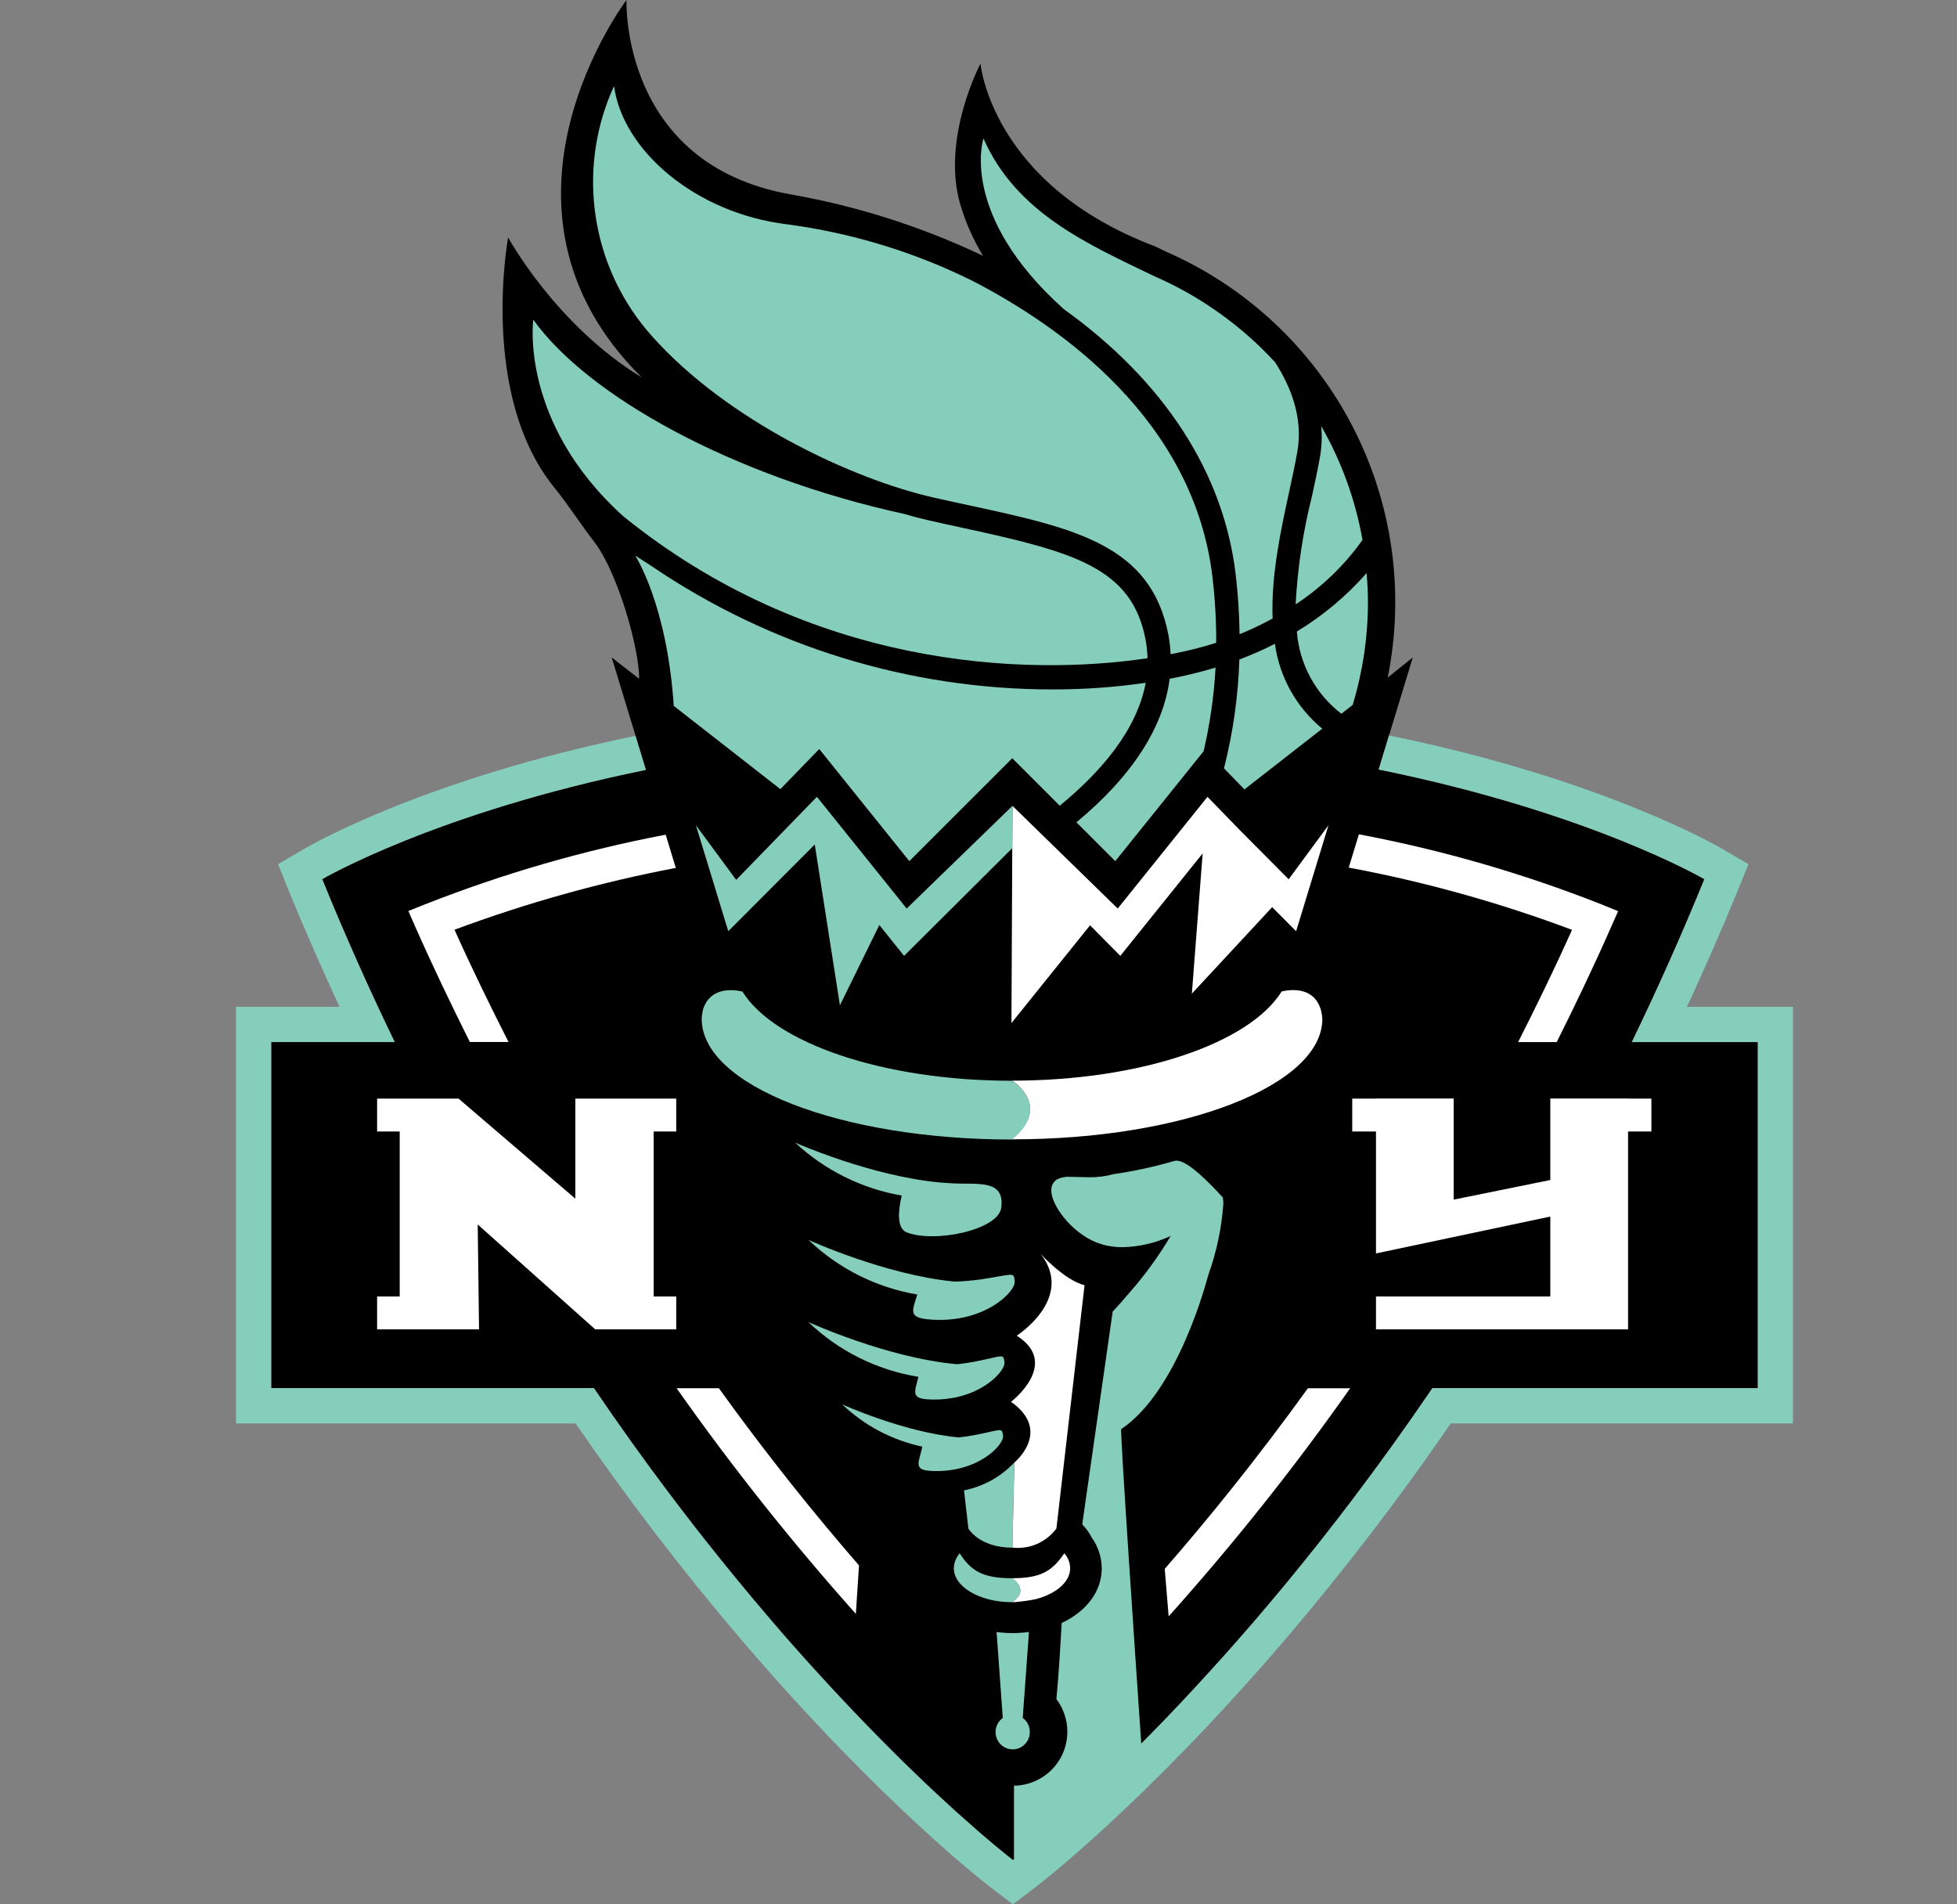<svg width="37" height="36" viewBox="0 0 37 36" fill="none" xmlns="http://www.w3.org/2000/svg">
<rect x="0" y="0" width="37" height="36" fill="#808080" stroke="none"/>
<g clip-path="url(#clip0_3578_1393)">
<path d="M31.586 19.7H30.853C31.327 18.719 31.787 17.695 32.224 16.62C32.224 16.62 30.074 15.358 26.066 14.547L26.711 12.428L26.237 12.809C26.563 11.19 26.326 9.509 25.564 8.045C24.802 6.58 23.562 5.421 22.049 4.759L21.842 4.659C18.737 3.486 18.538 1.202 18.538 1.202C18.538 1.202 17.788 2.617 18.157 3.869C18.258 4.209 18.402 4.534 18.586 4.836C17.433 4.288 16.21 3.897 14.952 3.675C11.719 3.106 11.845 0 11.845 0C11.845 0 8.875 3.915 12.134 7.136C10.498 6.136 9.607 4.488 9.607 4.488C9.607 4.488 9.055 7.457 10.477 9.213C10.747 9.547 10.977 9.91 11.24 10.25C11.687 10.834 12.093 12.287 12.083 12.832L11.565 12.428L12.202 14.519L12.213 14.553C8.229 15.366 6.093 16.619 6.093 16.619C6.53 17.694 6.99 18.718 7.464 19.699H5.128V26.241H11.232C11.704 26.937 12.173 27.593 12.637 28.207C12.734 28.336 12.831 28.463 12.928 28.59C13.064 28.768 13.2 28.942 13.335 29.113C13.419 29.218 13.502 29.322 13.585 29.426C13.73 29.606 13.873 29.782 14.015 29.953C14.09 30.045 14.166 30.136 14.241 30.226C14.363 30.372 14.485 30.515 14.605 30.654C14.698 30.763 14.792 30.871 14.883 30.976C14.975 31.081 15.078 31.198 15.175 31.305L15.349 31.499C15.497 31.663 15.643 31.822 15.787 31.976L15.935 32.134C16.081 32.289 16.223 32.439 16.362 32.582L16.496 32.719C16.633 32.86 16.767 32.994 16.895 33.122L17.02 33.247C17.145 33.372 17.265 33.486 17.381 33.597L17.496 33.707C17.567 33.774 17.635 33.838 17.701 33.9C17.745 33.941 17.787 33.98 17.83 34.019C17.923 34.105 18.013 34.187 18.097 34.264L18.213 34.367C18.29 34.436 18.363 34.5 18.431 34.559L18.537 34.652L18.698 34.789L18.8 34.875L18.883 34.944L18.991 35.032L19.05 35.081L19.09 35.112L19.158 35.165L19.25 35.093L19.259 35.086L19.317 35.039L19.434 34.944L19.486 34.901L19.663 34.752L19.689 34.73C19.761 34.667 19.843 34.598 19.929 34.523L19.961 34.491C20.053 34.41 20.149 34.322 20.256 34.227L20.297 34.19C20.407 34.091 20.522 33.985 20.644 33.871L20.669 33.847C20.928 33.604 21.215 33.328 21.526 33.017L21.538 33.005C21.691 32.852 21.849 32.692 22.011 32.523L22.049 32.483C22.213 32.314 22.38 32.138 22.549 31.953C22.559 31.943 22.569 31.932 22.579 31.922C22.93 31.543 23.3 31.131 23.684 30.686L23.721 30.643C23.904 30.431 24.09 30.21 24.279 29.981L24.353 29.892C24.539 29.666 24.728 29.432 24.919 29.192C24.943 29.162 24.966 29.13 24.991 29.101C25.188 28.851 25.386 28.595 25.587 28.329C26.078 27.681 26.579 26.985 27.084 26.243H33.236V19.7H31.586Z" fill="black"/>
<path d="M22.114 12.832C21.998 13.752 21.399 14.678 20.351 15.545L21.086 16.279L22.756 14.202C22.877 13.682 22.953 13.153 22.982 12.62C22.696 12.706 22.407 12.776 22.114 12.832V12.832Z" fill="#86CEBC"/>
<path d="M24.104 12.17C23.886 12.282 23.661 12.381 23.432 12.467C23.41 13.162 23.312 13.852 23.141 14.525L23.528 14.923L24.999 13.775C24.51 13.371 24.19 12.799 24.104 12.17V12.17Z" fill="#86CEBC"/>
<path d="M12.785 20.768V21.39H12.358V24.509H12.785V25.13H11.253L9.032 23.148L9.057 25.13H7.13V24.509H7.557V21.39H7.13V20.768H8.669L10.878 22.66V20.768H12.785Z" fill="white"/>
<path d="M31.222 20.768H30.781V20.766H29.311V22.307L27.484 22.678V20.766H26.015V20.768H25.566V21.39H26.015V23.695L29.311 22.998V24.509H26.015V25.13H30.781V25.128V24.509V21.39H31.222V20.768Z" fill="white"/>
<path d="M25.117 15.6L24.364 16.622L23.448 15.7L22.829 15.063L22.823 15.072L22.82 15.069V15.075L21.132 17.175L19.142 15.234L19.123 19.34L20.609 17.492L21.181 18.07L22.738 16.133L22.534 18.784L24.052 17.149L24.505 17.604L25.117 15.6Z" fill="white"/>
<path d="M17.142 17.175L15.445 15.063L13.919 16.633L13.157 15.6L13.769 17.604L15.403 15.966L15.405 15.97L15.88 19.005L16.625 17.487L17.093 18.07L19.138 16.034L19.142 15.234L17.142 17.175Z" fill="#86CEBC"/>
<path d="M18.006 22.37C17.928 22.365 17.857 22.361 17.792 22.356C16.479 22.241 15.034 21.601 15.034 21.601C15.594 22.123 16.294 22.47 17.048 22.601C16.985 22.868 16.947 23.215 17.137 23.294C17.648 23.505 18.875 23.257 18.93 22.831C19 22.289 18.488 22.396 18.006 22.37Z" fill="#86CEBC"/>
<path d="M18.551 24.185C18.385 24.208 18.218 24.223 18.051 24.228C16.735 24.103 15.285 23.439 15.285 23.439C15.852 23.981 16.569 24.341 17.343 24.472C17.249 24.775 17.169 24.904 17.547 24.941C18.588 25.04 19.2 24.424 19.184 24.228C19.168 24.033 19.169 24.093 18.551 24.185Z" fill="#86CEBC"/>
<path d="M18.427 25.741C18.311 25.763 18.202 25.778 18.097 25.79H18.101C16.773 25.674 15.282 24.991 15.282 24.991C15.855 25.54 16.581 25.901 17.365 26.028C17.292 26.314 17.217 26.438 17.562 26.455C18.493 26.5 19.013 25.926 18.991 25.753C18.968 25.579 18.975 25.634 18.427 25.741Z" fill="#86CEBC"/>
<path d="M18.431 27.128C18.324 27.149 18.222 27.163 18.124 27.173C17.079 27.076 15.922 26.548 15.922 26.548C16.344 26.95 16.869 27.227 17.439 27.348C17.368 27.66 17.263 27.79 17.612 27.807C18.493 27.849 18.987 27.307 18.964 27.143C18.942 26.978 18.949 27.028 18.431 27.128Z" fill="#86CEBC"/>
<path d="M18.226 28.174L18.309 28.897C18.309 28.897 18.516 29.257 19.141 29.258L19.177 27.648C18.922 27.918 18.59 28.102 18.226 28.174V28.174Z" fill="#86CEBC"/>
<path d="M19.141 29.258L19.178 27.648C19.178 27.648 19.901 27.055 19.115 26.5C19.115 26.5 20.059 25.78 19.223 25.25C19.223 25.25 20.327 24.545 19.677 23.706C19.677 23.706 20.128 24.203 20.505 24.296L19.973 28.895C19.878 29.023 19.751 29.124 19.604 29.188C19.458 29.251 19.297 29.274 19.138 29.256" fill="white"/>
<path d="M19.134 29.835C18.603 29.835 18.362 29.71 18.145 29.364C18.076 29.442 18.037 29.541 18.034 29.646C18.034 30 18.527 30.288 19.134 30.288C19.487 30.056 19.134 29.835 19.134 29.835Z" fill="#86CEBC"/>
<path d="M20.233 29.646C20.231 29.542 20.192 29.442 20.122 29.364C19.887 29.711 19.664 29.835 19.134 29.835C19.134 29.835 19.488 30.056 19.134 30.288C19.16 30.289 19.186 30.288 19.211 30.284C19.336 30.274 19.46 30.256 19.582 30.231C19.966 30.131 20.233 29.906 20.233 29.646Z" fill="white"/>
<path d="M22.095 30.556C23.322 29.187 24.468 27.747 25.527 26.244H24.728C23.78 27.556 22.861 28.696 22.021 29.658L22.095 30.556Z" fill="white"/>
<path d="M16.241 29.593C15.417 28.644 14.518 27.531 13.591 26.243H12.792C13.839 27.729 14.971 29.153 16.181 30.509L16.241 29.593Z" fill="white"/>
<path d="M30.282 17.098C28.798 16.512 27.261 16.068 25.692 15.772L25.5 16.401C26.939 16.67 28.351 17.064 29.722 17.578C29.391 18.314 29.049 19.016 28.702 19.7H29.432C29.782 19 30.126 18.283 30.457 17.532L30.593 17.225L30.282 17.098Z" fill="white"/>
<path d="M12.777 16.407L12.586 15.779C11.03 16.075 9.506 16.517 8.033 17.097L7.721 17.222L7.856 17.53C8.188 18.28 8.533 18.997 8.883 19.698H9.614C9.266 19.01 8.923 18.312 8.593 17.576C9.952 17.07 11.352 16.679 12.777 16.407V16.407Z" fill="white"/>
<path d="M19.134 20.431C16.691 20.431 14.639 19.715 14.036 18.744C13.819 18.696 13.422 18.673 13.293 19.081C13.278 19.14 13.269 19.201 13.267 19.262C13.267 20.521 15.892 21.542 19.134 21.542C19.903 20.907 19.135 20.432 19.134 20.431Z" fill="#86CEBC"/>
<path d="M25.001 19.26C24.997 19.208 24.99 19.156 24.977 19.105C24.859 18.673 24.454 18.693 24.232 18.742C23.63 19.715 21.578 20.429 19.134 20.429C19.134 20.429 19.903 20.905 19.134 21.538C22.374 21.541 25.001 20.52 25.001 19.26Z" fill="white"/>
<path d="M33.234 19.034H31.894C32.217 18.334 32.535 17.618 32.84 16.87L33.057 16.337L32.561 16.046C32.429 15.969 30.249 14.717 26.261 13.903L26.066 14.547C30.074 15.359 32.224 16.62 32.224 16.62C31.786 17.695 31.326 18.719 30.852 19.7H33.234V26.241H27.082C26.577 26.983 26.076 27.678 25.585 28.327C25.384 28.593 25.186 28.848 24.989 29.098C24.964 29.128 24.941 29.161 24.917 29.189C24.726 29.43 24.537 29.663 24.351 29.89L24.277 29.979C24.088 30.207 23.902 30.428 23.719 30.641L23.683 30.683C23.298 31.128 22.928 31.541 22.577 31.919C22.567 31.93 22.558 31.94 22.547 31.951C22.376 32.136 22.209 32.312 22.047 32.481L22.009 32.52C21.861 32.674 21.717 32.821 21.577 32.961C21.473 31.444 21.173 27.033 21.198 27.016C22.279 26.293 22.817 24.198 22.843 24.108C22.999 23.675 23.095 23.224 23.129 22.765C23.13 22.726 23.127 22.687 23.121 22.648V22.64L23.115 22.633C23.115 22.633 22.962 22.462 22.781 22.29C22.599 22.117 22.391 21.945 22.244 21.941C22.231 21.941 22.218 21.943 22.205 21.946C21.829 22.056 21.445 22.139 21.057 22.196H21.053C20.902 22.238 20.745 22.258 20.587 22.255C20.462 22.255 20.341 22.247 20.238 22.247C20.152 22.24 20.066 22.256 19.988 22.293C19.951 22.315 19.922 22.347 19.902 22.385C19.883 22.423 19.874 22.466 19.877 22.508V22.517C19.882 22.779 20.24 23.287 20.721 23.484C20.883 23.548 21.056 23.579 21.23 23.577C21.542 23.57 21.85 23.497 22.133 23.365C21.913 23.736 21.66 24.087 21.376 24.412C21.243 24.569 21.126 24.701 21.037 24.794L20.461 28.818C20.533 28.89 20.593 28.973 20.639 29.064C20.761 29.234 20.828 29.437 20.83 29.646C20.83 30.093 20.533 30.465 20.074 30.681L20.069 30.739C20.054 31.026 20.017 31.661 19.973 32.121C20.087 32.271 20.157 32.451 20.175 32.639C20.193 32.827 20.159 33.016 20.076 33.186C19.992 33.355 19.864 33.499 19.704 33.599C19.544 33.7 19.36 33.755 19.171 33.757V35.148L19.149 35.164L19.082 35.111L19.042 35.079L18.983 35.031L18.875 34.943L18.791 34.874L18.69 34.788L18.529 34.651L18.423 34.558C18.355 34.496 18.282 34.433 18.205 34.366L18.089 34.263C18.005 34.186 17.915 34.104 17.821 34.017C17.779 33.979 17.737 33.94 17.693 33.899C17.626 33.836 17.558 33.774 17.488 33.706L17.373 33.596C17.257 33.484 17.137 33.369 17.012 33.246L16.887 33.121C16.758 32.993 16.625 32.859 16.488 32.718L16.354 32.581C16.215 32.438 16.073 32.289 15.927 32.133L15.778 31.974C15.636 31.821 15.49 31.662 15.341 31.498L15.166 31.304C15.07 31.196 14.973 31.087 14.875 30.975C14.783 30.87 14.688 30.762 14.596 30.653C14.476 30.513 14.355 30.37 14.233 30.224C14.158 30.135 14.082 30.044 14.006 29.952C13.864 29.78 13.721 29.605 13.577 29.424C13.494 29.322 13.41 29.218 13.327 29.112C13.192 28.941 13.056 28.767 12.92 28.588C12.823 28.463 12.726 28.335 12.629 28.206C12.166 27.591 11.698 26.935 11.223 26.24H5.127V19.7H7.461C6.987 18.719 6.527 17.695 6.09 16.62C6.09 16.62 8.226 15.366 12.21 14.554L12.014 13.911C8.048 14.723 5.885 15.969 5.753 16.046L5.257 16.337L5.473 16.87C5.778 17.62 6.098 18.334 6.419 19.034H4.461V26.909H10.883C11.856 28.327 12.902 29.693 14.018 31.001C16.665 34.097 18.665 35.631 18.749 35.694L19.151 36L19.554 35.694C19.637 35.632 21.642 34.097 24.292 31.001C25.408 29.693 26.455 28.327 27.429 26.909H33.898V19.034L33.234 19.034Z" fill="#86CEBC"/>
<path d="M21.696 12.443C21.692 12.324 21.68 12.206 21.658 12.088C21.399 10.734 20.306 10.436 18.235 9.986C18.014 9.938 17.786 9.889 17.55 9.835C17.411 9.804 17.259 9.764 17.102 9.717C13.832 9.004 11.106 7.476 10.083 6.044C10.083 6.044 9.813 7.976 11.78 9.756C15.316 12.622 19.354 12.792 21.696 12.443Z" fill="#86CEBC"/>
<path d="M18.328 9.554C20.324 9.987 21.766 10.3 22.091 12.005C22.113 12.124 22.127 12.246 22.132 12.367C22.423 12.312 22.711 12.241 22.994 12.152C22.996 11.738 22.972 11.325 22.924 10.914C22.575 7.945 20.058 6.171 18.374 5.303C17.276 4.761 16.097 4.402 14.883 4.241C13.148 4.031 11.773 2.842 11.61 1.629C11.61 1.629 11.56 1.728 11.493 1.904C11.212 2.649 11.141 3.458 11.287 4.241C11.432 5.024 11.79 5.753 12.32 6.347C13.747 7.956 16.128 9.061 17.648 9.405C17.882 9.458 18.109 9.508 18.328 9.554Z" fill="#86CEBC"/>
<path d="M22.903 5.814C22.565 5.585 22.206 5.388 21.831 5.225C20.593 4.627 19.215 4.034 18.594 2.617C18.594 2.617 18.116 4.055 20.113 5.844C22.012 7.207 23.136 8.939 23.363 10.864C23.407 11.237 23.431 11.613 23.436 11.989C23.65 11.902 23.859 11.803 24.061 11.692C24.029 10.88 24.215 10.027 24.374 9.295C24.433 9.022 24.489 8.765 24.529 8.532C24.639 7.895 24.404 7.308 24.108 6.849C23.749 6.457 23.344 6.11 22.903 5.814V5.814Z" fill="#86CEBC"/>
<path d="M24.961 8.61C24.919 8.852 24.862 9.114 24.802 9.392C24.634 10.058 24.532 10.739 24.496 11.425C24.989 11.101 25.418 10.688 25.76 10.207C25.626 9.449 25.362 8.721 24.979 8.054C24.997 8.239 24.991 8.426 24.961 8.61Z" fill="#86CEBC"/>
<path d="M25.838 10.834C25.457 11.267 25.012 11.64 24.519 11.938C24.542 12.242 24.629 12.537 24.774 12.805C24.919 13.073 25.119 13.307 25.36 13.493L25.575 13.325C25.765 12.695 25.863 12.04 25.863 11.382C25.863 11.197 25.853 11.014 25.838 10.834Z" fill="#86CEBC"/>
<path d="M15.489 14.16L17.192 16.279L19.134 14.338V14.329L19.138 14.334L19.142 14.329V14.338L20.036 15.231C20.791 14.613 21.493 13.817 21.661 12.908C21.078 12.992 20.489 13.034 19.9 13.033C17.199 13.034 14.56 12.223 12.325 10.706L12.009 10.502C12.009 10.502 12.613 11.425 12.738 13.344L14.754 14.918L15.489 14.16Z" fill="#86CEBC"/>
<path d="M19.336 32.476L19.454 30.851C19.351 30.865 19.246 30.872 19.142 30.873C19.041 30.872 18.941 30.865 18.842 30.852L18.959 32.477C18.918 32.506 18.884 32.544 18.86 32.589C18.837 32.633 18.824 32.683 18.823 32.733C18.82 32.819 18.85 32.902 18.908 32.965C18.966 33.028 19.047 33.066 19.132 33.07C19.218 33.074 19.301 33.043 19.364 32.985C19.428 32.928 19.465 32.847 19.469 32.762C19.47 32.752 19.47 32.743 19.469 32.733C19.469 32.683 19.457 32.633 19.434 32.589C19.41 32.544 19.377 32.505 19.336 32.476V32.476Z" fill="#86CEBC"/>
</g>
<defs>
<clipPath id="clip0_3578_1393">
<rect width="29.437" height="36" fill="white" transform="translate(4.461)"/>
</clipPath>
</defs>
</svg>

